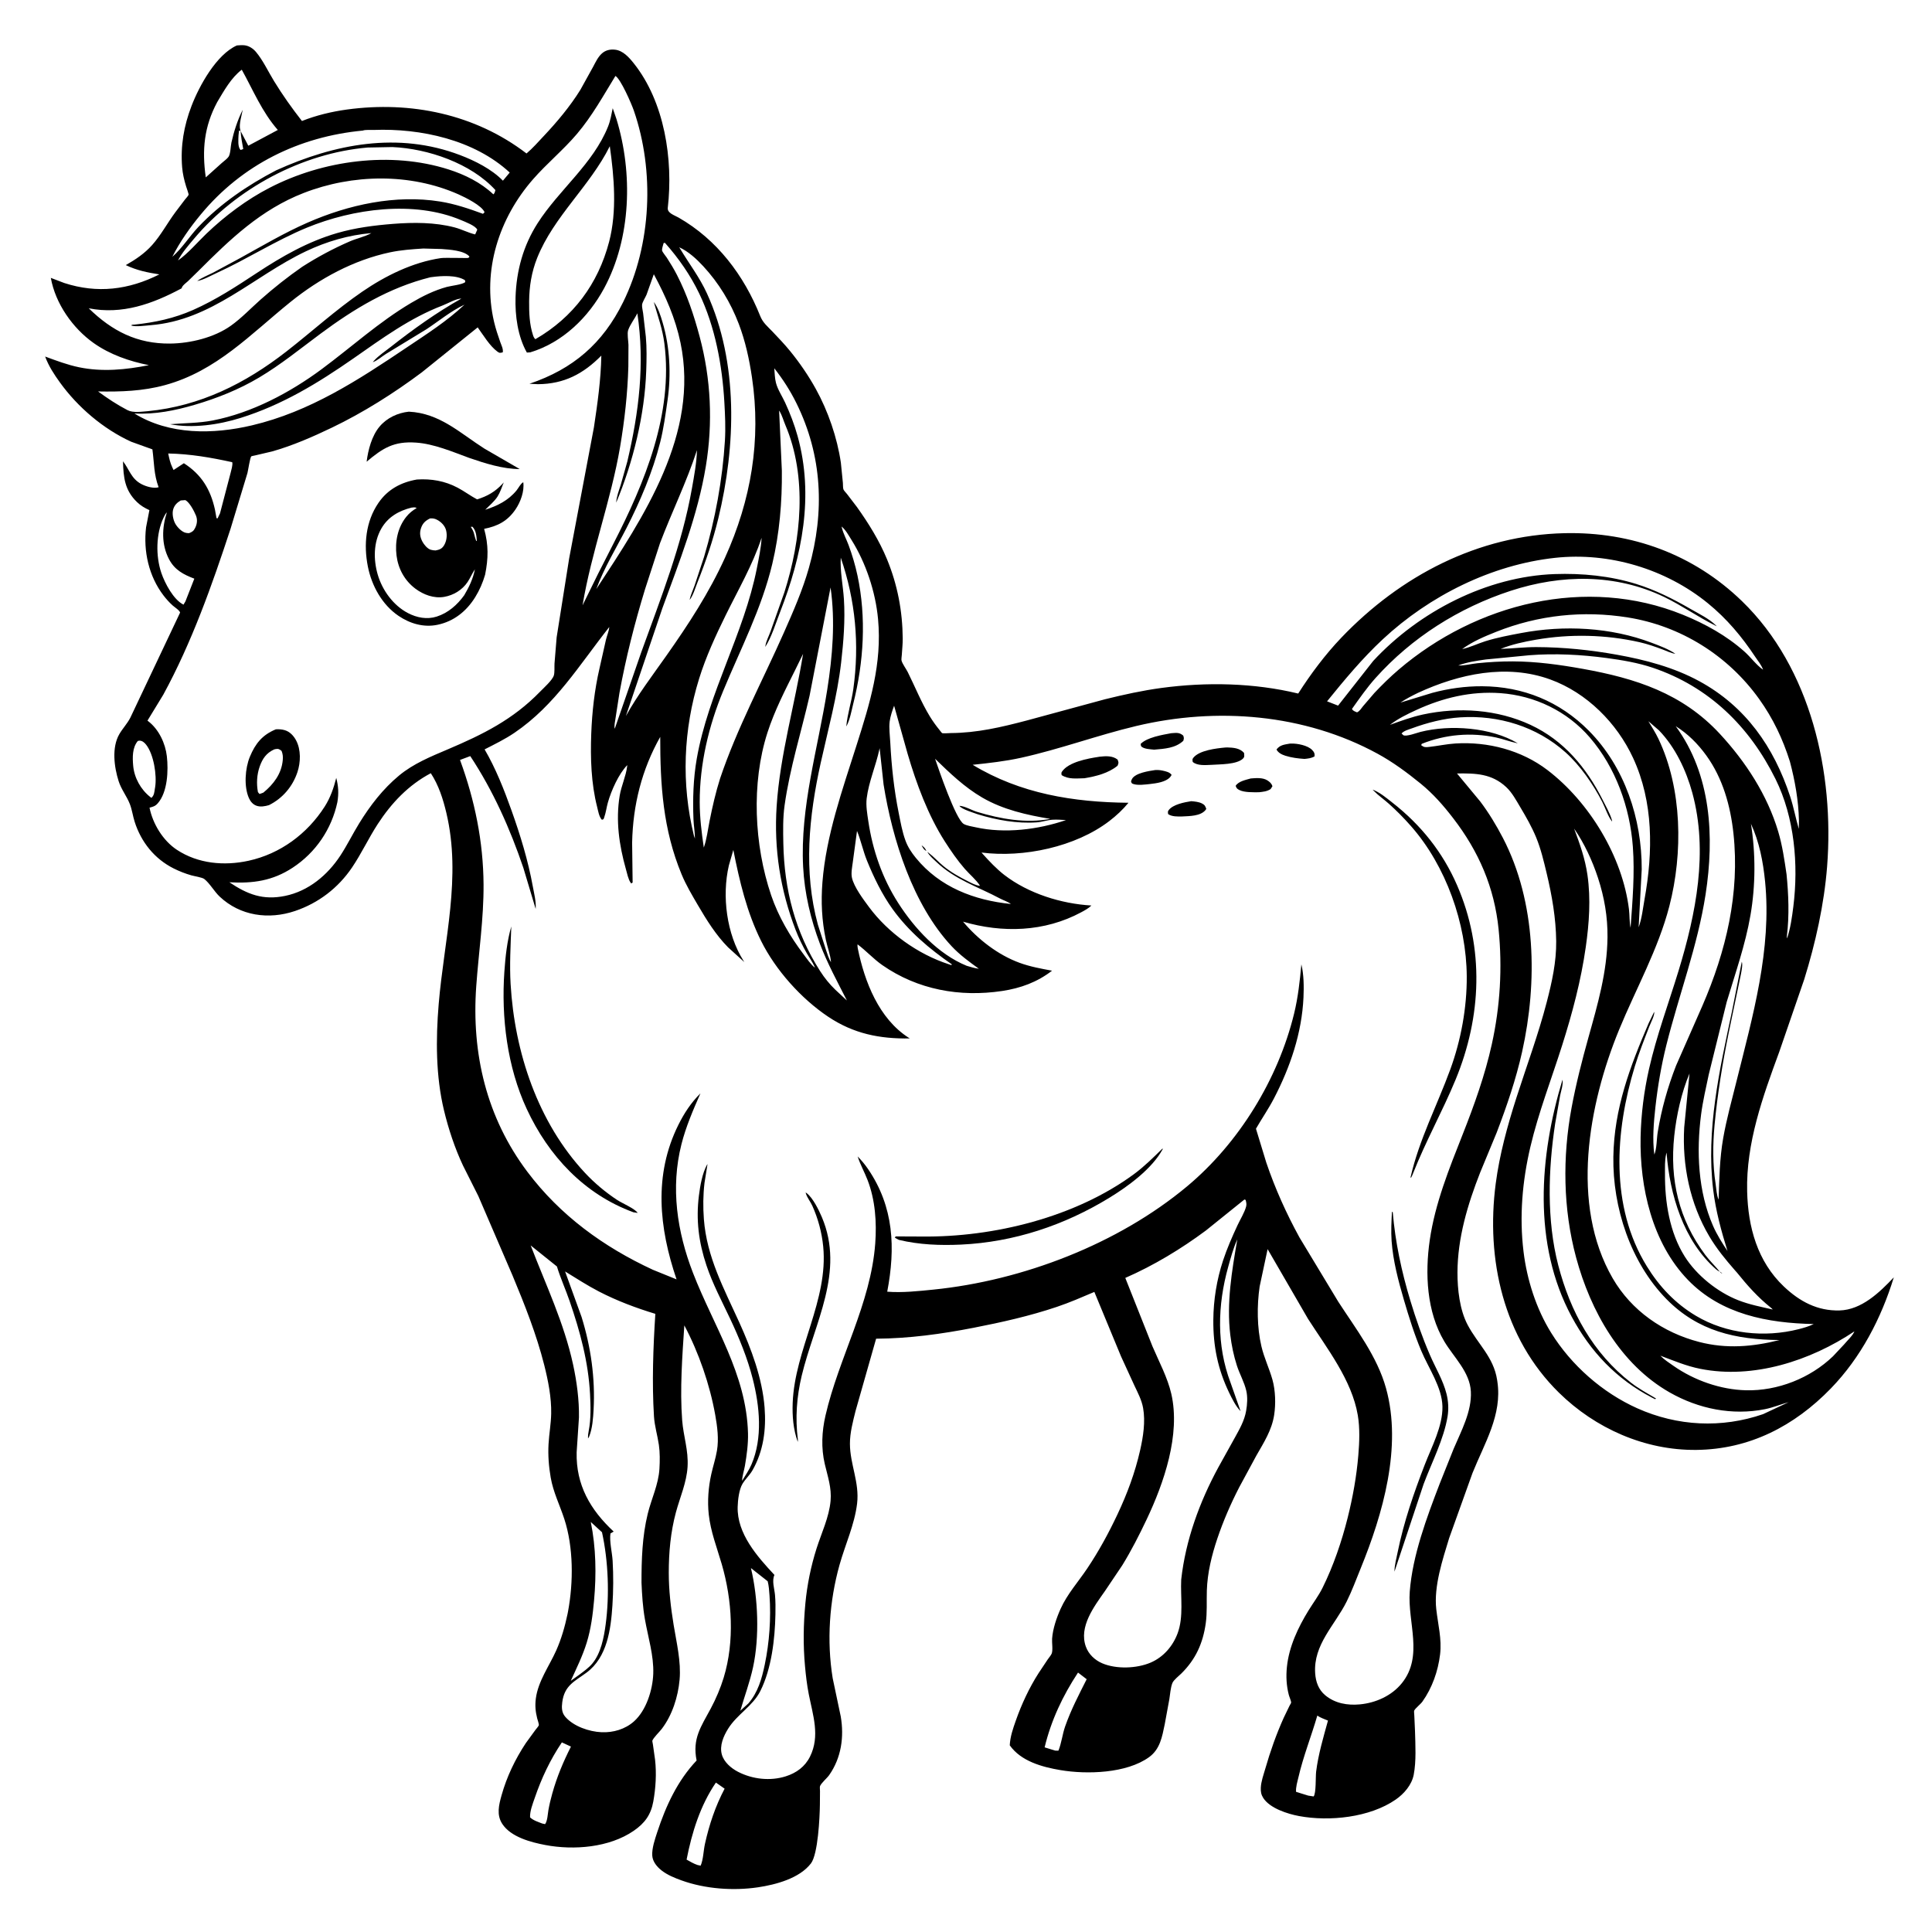 <svg version="1.1" xmlns="http://www.w3.org/2000/svg" style="display: block;" viewBox="0 0 2048 2048" width="1024" height="1024">
<path transform="translate(0,0)" fill="rgb(255,255,255)" d="M 0 0 L 0 2048 L 2048 2048 L 2048 0 L 0 0 z"/>
<path transform="translate(0,0)" fill="rgb(0,0,0)" d="M 1335.27 1363.77 C 1332.31 1384.03 1332.46 1407.24 1337.16 1427.2 C 1340.06 1439.5 1345.46 1450.5 1348.84 1462.5 C 1352.03 1473.84 1352.46 1488.23 1350.67 1499.88 C 1348.18 1516.08 1339.77 1529.03 1331.8 1542.98 L 1313.65 1576.53 C 1304.66 1593.98 1296.7 1612.31 1290.43 1630.92 C 1284.46 1648.67 1279.9 1667.21 1279.3 1686 C 1278.93 1697.53 1279.76 1709.36 1278.14 1720.8 C 1275.15 1741.92 1267.55 1758.84 1252.34 1773.91 C 1249.79 1776.44 1244.15 1780.81 1242.83 1783.99 C 1240.85 1788.78 1240.38 1796.01 1239.56 1801.17 L 1234.65 1827.87 C 1231.9 1841.03 1229.74 1854.17 1218.14 1862.6 C 1194.29 1879.94 1152.09 1881.12 1124.16 1876.4 C 1104.65 1873.11 1082.3 1867 1070.38 1850.1 C 1070.85 1840.81 1073.8 1832.44 1076.87 1823.72 C 1082.89 1806.61 1091.08 1789 1100.88 1773.71 L 1110.59 1759.12 C 1111.79 1757.35 1114.11 1754.71 1114.86 1752.81 C 1116.29 1749.18 1114.97 1741.13 1115.27 1737 C 1116.03 1726.58 1119.98 1714.96 1124.24 1705.5 C 1131.39 1689.62 1142.97 1676.88 1152.55 1662.57 C 1164.72 1644.42 1175.2 1625.17 1184.51 1605.41 C 1194.98 1583.19 1203.13 1561.3 1208.59 1537.29 C 1211.83 1523.03 1214.33 1507.05 1211.73 1492.5 C 1210.2 1483.98 1206.08 1476.32 1202.44 1468.57 L 1188.36 1437.88 L 1160.05 1369.49 C 1146.82 1375.11 1133.84 1380.8 1120.19 1385.38 C 1091.61 1395 1061.79 1401.71 1032.21 1407.47 C 998.001 1414.13 963.604 1418.86 928.714 1419.08 L 906.938 1495.61 C 904.127 1506.92 900.916 1518.78 900.958 1530.5 C 901.036 1552.21 911.24 1571.5 908.553 1593.86 C 905.868 1616.21 895.95 1637.34 889.917 1658.9 C 879.147 1697.39 876.258 1739.37 882.673 1778.92 L 891.223 1819.5 C 894.94 1841.24 891.816 1863.39 878.96 1881.68 C 876.632 1884.99 870.51 1890.1 869.255 1893.38 C 868.873 1894.38 869.24 1897.58 869.234 1898.73 L 869.116 1913.24 C 868.948 1926.42 867.138 1965.56 859.604 1975.34 C 847.398 1991.19 822.431 1997.78 803.641 2000.6 C 777.399 2004.53 747.435 2002.36 722.361 1993.28 C 715.146 1990.67 707.621 1987.63 701.5 1982.91 C 696.559 1979.1 691.815 1973.5 691.417 1967 C 690.94 1959.19 694.303 1949.41 696.749 1942 C 705.935 1914.17 718.13 1887.69 738.432 1866.2 C 733.745 1842.96 743.056 1830.45 753.5 1810.96 C 758.941 1800.8 763.837 1789.27 767.179 1778.25 C 778.829 1739.85 776.182 1696.14 765.065 1658 C 759.967 1640.51 753.271 1623.54 751.3 1605.28 C 749.77 1591.11 750.919 1576.39 754.025 1562.5 C 755.883 1554.19 758.575 1546.15 760.003 1537.72 C 762.102 1525.33 760.384 1512.27 758.198 1500 C 752.467 1467.82 740.772 1433.86 725.41 1404.97 C 723.225 1437.91 720.623 1472.6 723.129 1505.55 C 724.422 1522.54 729.912 1537.26 728.849 1554.88 C 727.84 1571.6 720.813 1587.14 716.5 1603.13 C 710.857 1624.06 708.916 1645.66 708.927 1667.28 C 708.936 1685.89 711.071 1703.96 714.054 1722.31 C 717.125 1741.21 722.114 1761.33 720.397 1780.56 C 718.775 1798.72 712.599 1818.21 701.426 1832.78 C 699.094 1835.82 692.65 1842.03 691.511 1845.22 C 691.369 1845.62 692.033 1848.65 692.105 1849.13 L 694.405 1865.43 C 696.035 1879.96 695.097 1895.34 692.525 1909.68 C 689.987 1923.82 683.393 1932.73 671.753 1940.73 C 645.904 1958.51 608.281 1961.53 578.108 1955.8 C 562.71 1952.88 541.501 1947.35 532.409 1933.36 C 526.175 1923.77 528.819 1913.29 531.697 1903.03 C 537.243 1883.26 546.039 1865 557.317 1847.87 L 567.552 1833.82 C 568.472 1832.56 570.638 1830.24 571.164 1828.9 C 571.544 1827.94 569.779 1822.88 569.422 1821.47 C 567.612 1814.27 567.036 1807.98 567.996 1800.57 C 570.391 1782.07 582.192 1766.19 589.643 1749.5 C 595.065 1737.36 598.852 1724.09 601.57 1711.09 L 602.145 1708.18 C 607.908 1677.23 607.989 1640.13 598.164 1610.08 C 593.321 1595.27 586.454 1581.76 583.765 1566.25 C 581.748 1554.62 580.8 1542.54 581.474 1530.75 C 582.088 1520 584.069 1509.24 584.283 1498.5 C 584.625 1481.43 581.071 1463.51 576.907 1447 C 568.762 1414.7 556.174 1382.93 543.357 1352.2 L 507.098 1267.98 L 490.755 1235.44 C 482.106 1217.01 475.449 1196.92 470.678 1177.15 C 461.896 1140.76 461.919 1101.61 465.019 1064.5 C 470.712 996.337 489.332 929.953 473.155 861.693 C 469.673 846.997 464.998 832.336 456.68 819.636 C 432.972 832.155 414.895 851.268 400.411 873.549 C 390.681 888.515 383.118 904.891 373.121 919.651 C 358.44 941.327 337.569 957.296 312.782 965.679 C 284.904 975.107 254.635 970.995 232.809 950.389 C 227.119 945.016 222.39 936.394 216.551 931.772 C 214.41 930.078 205.842 928.771 202.785 927.888 C 196.267 926.006 190.083 923.602 184.019 920.554 C 163.78 910.379 149.65 892.69 142.77 871.2 C 140.812 865.086 139.98 858.365 137.675 852.414 C 134.416 844 128.587 836.94 125.748 828.032 C 120.991 813.109 118.273 792.392 126.477 778.242 C 130.013 772.144 134.897 767.147 138.157 760.791 L 190.903 649.392 C 190.509 647.07 185.053 643.635 183.084 641.871 C 179.515 638.672 176.273 635.058 173.361 631.256 C 157.717 610.833 151.828 584.258 154.836 559 L 158.368 540.765 C 153.472 538.547 149.174 536.022 145.273 532.272 C 132.162 519.673 130.852 506.044 130.371 488.982 C 137.19 497.726 139.023 507.47 150.023 513.208 C 154.815 515.708 162.802 518.129 168.138 516.5 C 162.98 502.646 163.485 490.627 161.558 476.356 L 139.03 468.238 C 109.516 454.748 82.467 431.697 63.5 405.378 C 57.283 396.751 51.518 387.986 47.861 377.952 C 59.585 382.276 71.516 386.781 83.776 389.312 C 108.495 394.414 133.334 391.967 157.832 387.082 C 137.182 382.987 116.669 375.915 99.365 363.701 C 77.058 347.956 58.686 321.697 53.874 294.567 L 68.12 299.995 C 103.066 311.362 136.418 307.286 168.887 290.875 C 155.969 288.827 145.208 286.671 133.335 281.029 C 143.799 275.073 153.271 268.728 161.346 259.667 C 170.675 249.2 177.605 236.08 186.011 224.812 L 196.075 211.534 C 197.017 210.301 199.388 207.849 199.909 206.529 C 200.203 205.783 197.688 198.91 197.258 197.503 C 195.229 190.873 193.625 184.17 193.068 177.241 C 191.251 154.638 194.904 133.508 202.999 112.375 C 211.267 90.795 229.452 57.767 251.125 48.159 C 253.852 47.992 256.783 47.676 259.5 48.044 C 264.135 48.673 268.372 51.533 271.331 55.038 C 278.708 63.779 284.466 76.148 290.508 85.995 C 299.619 100.841 309.357 114.556 320.072 128.264 C 335.256 122.243 351.653 118.303 367.832 116.096 C 435.188 106.908 503.623 120.902 558.12 162.689 C 564.648 157.184 570.496 150.462 576.358 144.247 C 590.558 129.191 604.337 112.745 615.265 95.132 L 628.787 70.706 C 631.346 65.892 633.891 60.384 638.004 56.694 C 641.989 53.118 646.778 52.101 652.012 52.677 C 660.261 53.585 666.616 60.614 671.564 66.788 C 704.547 107.944 713.744 169.152 707.873 220.338 C 707.232 225.931 714.906 228.117 719.324 230.646 C 760.089 253.991 788.628 291.801 805.86 335 C 808.748 342.24 813.586 345.957 818.834 351.485 C 825.188 358.178 831.669 364.93 837.5 372.079 C 847.687 384.568 856.983 398.152 864.788 412.255 C 877.797 435.761 887.448 463.858 891.349 490.461 L 893.496 511.899 C 893.65 513.609 893.478 517.346 894.105 518.842 C 894.698 520.257 896.847 522.361 897.822 523.619 L 908.402 537.468 C 920.761 554.795 932.149 573.145 940.271 592.862 C 951.375 619.818 956.713 647.808 956.924 676.956 C 956.966 682.722 956.281 688.367 955.968 694.108 C 955.888 695.582 955.322 698.869 955.658 700.194 C 956.555 703.74 960.531 708.995 962.269 712.48 C 970.054 728.095 976.566 744.509 985.674 759.426 C 988.713 764.403 992.066 769.055 995.745 773.577 C 996.22 774.161 998.188 776.856 998.646 777.091 C 999.752 777.66 1006.29 777.084 1007.85 777.076 C 1035.66 776.931 1061.64 770.807 1088.37 763.762 L 1171.37 741.249 C 1190.96 736.387 1211 731.984 1231 729.278 C 1278.82 722.812 1329.18 723.825 1376.16 735.183 C 1389.4 714.419 1404.87 693.751 1421.88 675.952 C 1484.54 610.398 1566.7 567.266 1658.58 565.195 C 1729.58 563.595 1795.25 587.561 1846.5 637.171 C 1919.77 708.094 1944.54 819.605 1936.81 918.541 C 1933.66 958.766 1924.5 999.757 1912.53 1038.25 L 1886.06 1115.08 C 1868.62 1162.42 1850.79 1211.84 1852.05 1263 C 1852.98 1300.75 1862.87 1337.09 1890.93 1363.73 C 1907.61 1379.57 1926.55 1389.78 1950.02 1389.13 C 1973.38 1388.47 1992.47 1369.96 2007.52 1354.05 C 1994.2 1397.45 1972.64 1438.94 1940.8 1471.79 C 1902.12 1511.68 1854.49 1536.38 1798.15 1536.97 C 1743.59 1537.53 1691.14 1514.21 1652.51 1476.26 C 1593.58 1418.38 1575.01 1334.83 1585.53 1254.63 C 1589.57 1223.82 1597.91 1193.48 1607.37 1163.93 C 1618.28 1129.9 1630.64 1096.83 1639.64 1062.16 C 1645.14 1040.95 1649.87 1019.75 1649.63 997.704 C 1649.35 973.336 1645.19 949.485 1639.55 925.83 C 1636.48 912.965 1633.41 899.898 1628.36 887.651 C 1623.81 876.622 1617.78 866.078 1611.68 855.843 C 1607.37 848.612 1602.92 840.226 1596.71 834.419 C 1581.24 819.949 1564.19 819.686 1544.48 819.904 L 1569.11 849.603 C 1578.12 861.539 1586.22 874.911 1593.12 888.194 C 1628.53 956.304 1629.93 1041.15 1613.53 1114.84 C 1607.06 1143.97 1597.2 1172.69 1586.56 1200.55 L 1569.03 1242.93 C 1555.74 1276.79 1545.09 1312.27 1544.98 1348.92 C 1544.93 1366.78 1547.31 1388.39 1555.74 1404.39 C 1566.47 1424.79 1583.2 1438.36 1586.98 1462.6 L 1587.26 1464.5 C 1592.62 1499.77 1573.5 1530.05 1560.89 1561.53 L 1536.15 1630.51 C 1529.2 1653.32 1519.75 1681.62 1522.51 1705.87 C 1524.33 1721.92 1528.51 1737.49 1526.54 1753.79 C 1524.41 1771.45 1518.15 1789.25 1507.81 1803.79 C 1505.81 1806.61 1500.17 1810.84 1499.05 1813.45 C 1498.79 1814.04 1499.2 1817.78 1499.23 1818.62 L 1499.96 1835.01 C 1500.36 1849.67 1501.38 1866.89 1498.59 1881.33 C 1496.5 1892.09 1488.35 1901.49 1479.54 1907.6 C 1451.96 1926.69 1409.15 1931.07 1377.03 1925.09 C 1364.86 1922.82 1346.04 1916.86 1339.07 1905.86 C 1336.86 1902.37 1336.32 1899.21 1336.5 1895.11 C 1336.79 1888.42 1339.4 1881.34 1341.25 1874.93 C 1346.56 1856.46 1352.81 1838.73 1360.67 1821.18 L 1366.98 1808.12 C 1367.19 1807.71 1368.66 1805.29 1368.66 1804.88 C 1368.66 1802.91 1366.72 1798.73 1366.16 1796.54 C 1363.64 1786.73 1363.15 1777.09 1364.18 1767 C 1366.37 1745.61 1375.95 1725.24 1387.09 1707.15 C 1392 1699.18 1397.71 1691.65 1401.89 1683.26 C 1413.35 1660.25 1422.34 1633.87 1428.55 1609 C 1434.03 1587.09 1438 1565.08 1439.88 1542.56 C 1441.04 1528.76 1441.64 1513.83 1439.3 1500.09 C 1432.97 1462.86 1406.62 1429.32 1386.59 1398.1 L 1343.72 1324.14 L 1335.27 1363.77 z M 255 159.01 L 257.848 158 C 256.696 151.599 255.461 145.487 255.067 138.976 L 263.219 154.471 L 294.486 137.766 C 277.734 118.643 268.456 95.784 256.288 73.899 C 245.091 82.291 237.317 96.403 230.253 108.231 C 216.258 134.368 214.024 159.008 218.135 188.028 L 235.142 172.754 C 237.24 170.867 240.65 168.497 242.24 166.229 C 244.42 163.117 244.439 155.033 245.311 151.125 C 247.917 139.431 251.896 127.025 257.311 116.344 C 256.24 122.09 253.197 131.727 254.576 137.3 L 255.067 138.976 L 253.417 138.261 L 252.826 143.5 C 252.677 148.163 251.854 155.615 255 159.01 z M 720.046 262.135 L 720.934 263.644 C 730.509 279.637 741.519 293.806 749.381 311.008 C 782.915 384.373 780.062 472.758 761.446 549.5 C 755.733 573.052 748.125 595.282 739.192 617.787 C 737.007 623.29 734.696 631.426 731.051 635.962 C 731.971 630.846 734.538 625.679 736.258 620.747 L 746.37 590.193 C 758.136 550.668 765.937 508.206 768.442 467.06 C 769.271 453.434 768.622 439.874 767.842 426.265 C 765.616 387.428 758.11 346.27 741.137 311 C 731.711 291.414 719.345 273.746 704.947 257.5 L 703.578 257.5 L 703.166 258.688 C 702.76 260 701.524 264.184 701.808 265.5 C 702.193 267.283 705.719 271.412 706.821 273.109 C 710.7 279.088 714.396 285.171 717.644 291.519 C 728.421 312.589 735.516 333.952 741.622 356.717 C 753.692 401.72 755.8 448.148 748.23 494.176 C 739.639 546.407 720.113 595.426 702.119 644.843 L 663.443 759.024 C 675.997 736.51 691.482 716.227 706.284 695.202 C 729.763 661.853 751.611 628.52 768.497 591.26 C 796.239 530.049 807.019 466.561 797.11 400 C 794.236 380.693 790.096 361.578 783.122 343.303 C 774.475 320.646 761.974 300.056 745.509 282.237 C 738.423 274.568 729.638 266.468 720.046 262.135 L 719.005 261.238 L 720.046 262.135 z M 209.011 297.889 C 214.11 294.209 220.381 291.836 225.991 288.974 L 254.768 273.468 C 278.141 260.558 301.536 246.732 326 236.015 C 369.519 216.948 419.158 206.046 466.545 213.625 C 482.115 216.115 497.238 221.23 512 226.658 L 513.653 225 C 510.97 218.014 493.165 209.206 486 206.028 C 434.764 183.302 373.628 184.4 321.802 204.607 C 276.512 222.266 244.07 253.486 210.445 287.115 L 199.121 298.181 C 197.012 300.075 194.143 302.003 192.886 304.559 L 192.5 305.656 C 161.611 322.209 129.489 333.763 94.073 326.81 C 118.784 350.916 145.359 364.574 180.414 364.196 C 201.806 363.966 227.027 357.843 244.693 345.296 C 255.952 337.299 265.874 326.777 276.208 317.606 C 290.228 305.164 305.053 293.443 320.447 282.75 C 336.592 272.438 353.296 263.461 370.882 255.837 C 377.954 252.771 387.235 250.795 393.68 247.099 C 369.529 249.127 346.089 256.025 324.246 266.409 C 268.429 292.944 224.578 339.532 159.67 344.705 C 154.429 345.122 143.705 346.736 138.991 345 C 139.879 343.957 141.28 344.226 142.625 344.083 C 164.411 341.78 184.462 337.497 204.554 328.63 C 228.666 317.99 250.357 303.757 272.292 289.323 C 299.14 271.656 326.419 256.033 357.5 247.021 C 376.778 241.431 396.824 238.867 416.786 237.307 C 438.256 235.629 460.908 235.56 481.851 241.045 C 489.28 242.99 496.44 246.804 503.713 248.5 L 505.912 243.5 C 504.237 239.342 493.006 235.119 488.786 233.337 C 438.83 212.247 374.025 221.244 325.269 241.355 C 292.331 254.942 261.918 274.656 229.465 289.487 C 223.473 292.225 215.484 296.814 209.011 297.889 z M 653.21 532.786 C 653.465 526.688 656.068 520.023 657.936 514.221 L 664.981 489.243 C 677.316 436.802 683.636 385.76 675.621 332.094 C 672.816 337.879 667.893 344.021 665.898 349.923 C 664.651 353.61 666.051 361.303 666.203 365.479 L 666.072 388.584 C 665.27 417.148 662.1 445.563 657.321 473.727 C 647.712 530.347 626.932 585.048 617.534 641.668 L 634.095 608.006 L 650.213 576.383 C 683.467 511.795 713.777 438.512 704.283 364.172 C 702.304 348.674 697.463 335.715 693.285 320.908 L 693.065 320.108 C 697.668 326.231 700.227 334.503 702.393 341.795 C 710.176 367.987 711.514 397.25 707.628 424.274 C 705.476 439.242 703.51 454.215 699.8 468.909 C 691.917 500.135 678.668 531.334 664.011 559.943 C 653.142 581.16 640.291 602.041 632.097 624.433 C 682.447 547.672 741.471 459.906 721.359 363.32 C 715.931 337.252 705.633 314.036 693.071 290.703 L 685.379 312.326 C 684.197 315.213 680.982 320.11 680.628 322.981 C 680.329 325.398 681.417 329.42 681.733 332.024 L 684.62 356.969 C 685.701 368.778 685.434 381.231 685.025 393.083 C 683.426 439.507 671.169 490.006 653.21 532.786 z M 395.131 383.925 L 396.307 382.55 C 401.096 377.11 408.294 372.395 414.017 367.886 C 437.7 349.23 462.797 331.236 489.105 316.5 C 483.479 316.5 474.743 321.688 469.269 323.783 C 434.348 337.148 405.022 358.798 374.665 379.935 C 336.976 406.177 299.175 429.224 255 443.033 C 231.88 450.26 204.367 454.303 180.232 449.693 C 195.381 448.399 210.489 448.626 225.5 445.719 C 266.763 437.729 307.215 416.331 340.773 391.488 C 372.676 367.87 401.574 341.387 435.933 321.034 C 447.869 313.963 460.27 307.829 473.678 304.14 C 478.172 302.904 490.139 301.744 493.189 299 L 492.916 297.045 C 483.979 291.36 468.097 292.324 457.917 293.703 L 456.109 293.935 C 412.376 304.916 375.517 327.212 339.706 353.796 C 318.229 369.738 297.75 386.466 274.688 400.192 C 253.276 412.935 230.407 422.024 206.547 429.06 C 185.717 435.201 164.308 439.468 142.491 438.325 C 179.581 461.194 225.826 460.605 267.003 450.911 C 328.366 436.466 379.663 402.965 431.228 368.289 C 452.129 354.234 474.039 340.293 492.366 322.961 C 478.015 329.655 465.357 340.229 452.161 348.944 L 409.448 374.985 C 405.008 377.637 399.935 382.389 395.131 383.925 z M 196.544 637.552 L 205.998 613.409 C 194.512 609.056 185.171 604.205 179.172 592.769 C 171.003 577.194 171.618 559.376 176.878 543.106 L 177.747 542.005 L 176.878 543.106 C 175.421 544.562 174.385 546.628 173.5 548.467 C 165.235 565.655 164.927 589.536 171.091 607.5 C 174.802 618.312 183.85 635.635 194.5 640.948 L 196.544 637.552 z M 892.095 558.112 L 892.519 559.835 C 894.096 565.943 897.317 571.873 899.53 577.807 C 903.379 588.124 906.64 599.224 908.947 610 C 918.532 654.77 915.609 701.782 904.497 745.953 C 902.741 752.936 900.947 763.006 897.549 769.261 L 897.101 769.969 C 898.255 756.948 902.695 743.707 904.53 730.57 C 911.178 682.996 906.89 636.61 891.243 591.136 C 890.385 605.356 893.689 620.921 894.594 635.281 C 895.991 657.439 894.173 680.355 891.636 702.375 C 887.503 738.234 877.739 773.621 869.958 808.822 C 857.442 865.444 851.539 923.559 866.988 980.159 L 875.513 1006.79 C 877.059 1011.15 878.349 1016.05 880.899 1019.91 L 881.792 1022 L 880.899 1019.91 C 880.298 1012.19 877.037 1003.86 875.429 996.198 C 871.117 975.652 870.172 956.043 871.818 935.133 C 875.711 885.678 893.024 837.035 907.986 789.964 C 922.168 745.343 935.161 703.658 930.764 656.164 C 928.1 627.395 917.884 596.626 902.511 572.169 C 899.474 567.337 896.532 561.774 892.095 558.112 L 891.252 557.143 L 892.095 558.112 z M 1868.9 709.901 C 1867.42 705.261 1863.39 700.447 1860.67 696.346 C 1846.38 674.776 1830.47 655.821 1810.36 639.434 C 1765.77 603.108 1705.83 585.121 1648.58 591.315 C 1581.08 598.616 1515.34 631.547 1465.9 677.577 C 1444.23 697.755 1425.34 720.471 1406.74 743.435 L 1418.43 747.992 L 1455.65 700.637 C 1504.13 648.357 1576.08 611.082 1647.93 608.544 C 1676.85 607.522 1706.8 610.421 1734.5 619.046 C 1754.89 625.395 1773.74 634.92 1792.16 645.579 C 1800.82 650.586 1811.64 655.763 1818.81 662.818 L 1819.83 663.858 L 1818.09 663.009 C 1799.64 653.871 1782.71 641.752 1764 632.777 C 1712.4 608.027 1655.1 608.725 1601.37 626.288 C 1546.64 644.175 1496.52 675.82 1458.09 718.765 C 1448.92 729.019 1441.1 740.309 1433.14 751.5 C 1434.42 753.818 1436.16 754.047 1438.5 755.119 C 1441.29 753.927 1443.01 750.922 1444.86 748.619 L 1456.94 734.546 C 1465.05 725.955 1473.53 717.628 1482.51 709.949 C 1564.78 639.64 1681.4 610.034 1783.96 651.669 C 1807.51 661.234 1830.08 673.71 1849.15 690.682 C 1855.63 696.451 1861.96 705.112 1868.9 709.901 L 1869.76 710.995 L 1868.9 709.901 z M 811.207 685.755 L 811.421 684.325 C 812.249 679.35 815.071 674.127 816.796 669.371 L 831.47 627.884 C 849.272 571.985 855.999 505.773 832.499 450.512 C 830.574 445.986 829.031 440.368 826.568 436.187 L 825.908 435.307 L 828.796 498.945 C 829.159 531.926 826.298 565.695 818.641 597.808 C 807.383 645.023 785.107 687.73 766.665 732.246 C 751.23 769.502 741.655 809.87 741.72 850.338 C 741.747 866.625 743.692 882.417 746.066 898.476 C 749.201 889.553 750.351 879.429 752.21 870.13 C 755.242 854.964 758.647 839.985 763.325 825.223 C 781.233 771.964 808.318 721.777 831.033 670.427 C 840.949 648.011 850.756 625.669 857.458 602.024 C 874.329 542.504 871.782 483.053 844.156 427.233 C 837.579 413.945 829.926 402.03 820.774 390.399 C 821.194 395.414 821.291 400.94 822.545 405.811 C 824.403 413.024 829.117 419.953 832.242 426.72 C 837.506 438.117 842.148 450.201 845.496 462.312 C 863.071 525.885 850.247 588.953 826.877 648.949 C 822.394 660.457 817.903 675.41 811.207 685.755 z M 1897.35 807.193 C 1889.76 783.164 1879.51 761.589 1864.81 741.036 C 1831.77 694.845 1781.63 663.457 1725.53 654.516 C 1678.06 646.951 1630.65 651.988 1586.04 669.741 C 1573.24 674.836 1561.15 679.931 1549.93 688.047 C 1557.91 686.436 1566.59 682.201 1574.46 679.741 C 1586.82 675.873 1599.75 673.446 1612.48 671.044 C 1658.06 662.441 1707.36 664.857 1750.94 681.407 C 1759.22 684.554 1768.61 687.997 1775.92 692.994 C 1771.93 692.685 1766.61 690.048 1762.81 688.62 C 1754.77 685.601 1746.54 682.697 1738.15 680.795 C 1702.22 672.64 1664.36 671.826 1628.05 678.132 C 1615.46 680.318 1602.64 683.061 1590.76 687.856 C 1603.37 687.488 1615.73 685.917 1628.41 685.948 C 1657.15 686.017 1685.82 688.957 1714.1 694.045 C 1744.12 699.446 1774.42 707.431 1801.35 722.112 C 1850.48 748.887 1880.36 791.798 1897.65 844.332 C 1901.35 855.568 1903.45 867.29 1906.81 878.644 L 1906.95 869.618 C 1906.49 848.533 1902.74 827.515 1897.35 807.193 z M 1708.93 870.929 C 1704.71 865.918 1701.52 856.003 1698.41 849.969 C 1688.8 831.304 1675.12 811.444 1659.41 797.417 C 1628.88 770.138 1588.5 757.815 1547.92 760.418 C 1530.59 761.53 1512.9 766.089 1496.63 772.084 C 1493.05 773.405 1488.21 774.621 1485.7 777.5 L 1487.5 779.268 C 1490.34 781.252 1502.13 776.773 1505.77 775.857 C 1537.23 767.919 1580.56 770.964 1608.88 787.902 L 1608 787.737 C 1600.54 786.264 1593.41 783.355 1585.91 781.764 C 1559.31 776.12 1532.33 778.434 1507.11 788.5 L 1506.5 789.934 C 1509.6 792.33 1511.11 792.19 1515 791.765 C 1524.28 790.75 1533.36 788.716 1542.72 788.129 C 1577.18 785.966 1612.79 795.231 1640.36 816.287 C 1684.81 850.237 1719.91 908.119 1726.76 963.786 C 1727.56 970.342 1727.11 977.02 1728.47 983.492 C 1730.54 955.012 1733.01 926.032 1730.89 897.5 C 1727.8 855.893 1712.69 813.594 1685.27 781.747 C 1661.29 753.892 1626.96 737.357 1590.39 734.755 C 1559.2 732.535 1529.55 739.644 1501.39 752.606 C 1491.49 757.158 1482.05 761.733 1473.38 768.384 C 1484.89 764.224 1496.48 759.975 1508.46 757.393 C 1546.29 749.248 1587.2 752.006 1622.39 768.38 C 1657.63 784.781 1681.62 813.638 1698.85 847.822 C 1702.2 854.473 1706.33 861.622 1708.51 868.723 C 1708.82 869.723 1708.82 870.009 1708.93 870.929 z M 909.006 1001.03 C 908.917 1002.5 908.975 1003.81 909.269 1005.26 C 916.479 1040.72 931.665 1079.8 963.257 1100.07 L 964.41 1100.8 C 932.431 1101.3 904.829 1095.8 877.852 1077.74 C 849.252 1058.6 822.11 1028.23 806.829 997.489 C 791.624 966.899 783.94 934.225 777.363 900.957 L 772.607 917.496 C 765.116 949.892 770.174 990.091 788.133 1018.45 L 789.034 1019.86 L 771.785 1004.21 C 758.795 991.033 748.959 975.163 739.668 959.278 C 733.524 948.774 727.243 938.211 722.568 926.954 C 702.727 879.178 699.84 831.973 699.868 781.131 C 680.265 815.898 670.936 853.408 670.081 893.161 L 670.608 935.5 L 669.173 936.5 L 668.505 935.715 C 665.967 932.092 664.696 925.652 663.485 921.355 C 656.291 895.825 652.55 869.844 656.896 843.438 C 658.605 833.054 663.551 822.719 664.771 812.589 L 664.933 811.058 L 665.746 810.094 L 664.933 811.058 C 655.817 820.33 647.985 838.056 644.4 850.63 C 642.932 855.775 642.319 861.366 640.501 866.371 C 639.795 868.315 640.119 868.535 638 868.977 C 634.946 865.68 634.12 859.769 633.024 855.5 C 626.618 830.536 625.78 803.464 626.741 777.812 C 627.615 754.496 630.232 731.295 635.486 708.55 L 642.292 678.326 C 643.34 673.953 645.486 669.085 645.859 664.664 C 614.231 704.675 588.53 747.498 545.349 776.792 C 535.347 783.577 524.44 788.881 513.703 794.382 C 525.432 814.369 534.411 837.215 542.185 859 C 551.589 885.355 559.801 912.105 564.802 939.677 C 566.151 947.114 568.49 955.942 567.831 963.495 L 554.784 919.975 C 540.743 878.545 522.665 838.041 498.507 801.494 L 487.642 805.576 C 503.312 848.326 512.297 892.019 512.588 937.635 C 512.818 973.647 507.392 1009.66 504.829 1045.53 C 499.734 1116.84 515.668 1184.56 559.093 1242.22 C 593.905 1288.44 639.726 1321.77 692 1345.98 L 717.178 1356.19 C 698.618 1301.62 692.684 1245.57 719.11 1192.38 C 725.278 1179.97 732.626 1168.78 742.5 1159.01 C 734.735 1176.64 727.062 1194.35 722.33 1213.09 C 710.721 1259.06 717.711 1305.73 734.611 1349.36 C 756.531 1405.95 791.227 1456.24 792.916 1519.25 C 793.22 1530.56 791.539 1542.83 789.609 1553.97 C 788.751 1558.91 786.715 1564.82 786.685 1569.7 C 790.031 1564.11 794.019 1558.42 796.58 1552.45 C 808.685 1524.19 805.296 1490.58 797.913 1461.56 C 792.325 1439.59 783.514 1418.14 773.863 1397.67 C 765.132 1379.14 755.445 1361 748.92 1341.53 C 740.622 1316.77 737.642 1293.09 740.895 1267.24 C 742.185 1256.98 744.469 1243.64 749.544 1234.53 L 749.976 1234.06 L 746.785 1254.05 C 745.3 1266.64 745.19 1279.64 746.133 1292.27 C 749.14 1332.51 767.415 1365.91 783.688 1401.82 C 796.469 1430.02 808.034 1460.89 810.49 1491.98 C 812.318 1515.1 809.312 1538.25 797.67 1558.56 C 794.713 1563.71 790.222 1567.76 787.15 1572.78 C 783.426 1578.87 782.156 1590.12 781.954 1597.28 C 781.15 1625.7 802.73 1650 820.941 1669.5 C 818.03 1675.69 820.924 1684.01 821.533 1690.74 C 822.151 1697.57 822.124 1704.52 821.981 1711.37 C 821.434 1737.61 817.888 1768.78 806.011 1792.51 C 797.957 1808.6 781.409 1817.16 771.84 1832.5 C 766.957 1840.33 762.575 1850.39 765.154 1859.76 C 767.399 1867.91 774.996 1874.37 782.236 1878.13 C 797.561 1886.09 816.446 1888.23 833 1882.96 C 844.232 1879.38 853.318 1872.78 858.637 1862.09 C 869.514 1840.24 861.693 1818.17 857.312 1795.83 C 855.391 1786.04 854.268 1776.26 853.351 1766.33 C 851.276 1743.88 851.628 1722.14 853.728 1699.7 C 855.569 1680.03 859.635 1660.1 865.642 1641.27 C 870.921 1624.73 878.846 1608.42 880.453 1590.94 C 881.707 1577.29 877.395 1565.1 874.323 1552 C 870.304 1534.86 871.135 1517.53 875.064 1500.46 C 889.209 1438.98 923.035 1382.09 927.778 1318.22 C 929.444 1295.79 927.832 1272.09 919.664 1250.92 C 916.378 1242.4 911.973 1234.63 909.122 1225.9 C 913.142 1229.88 916.928 1234.47 920.116 1239.14 C 947.614 1279.45 949.343 1322.78 940.499 1369.24 C 956.377 1370.51 973.571 1368.64 989.406 1367.04 C 1083.98 1357.5 1185.18 1318.72 1258.47 1257.49 C 1313.44 1211.56 1354.84 1143.95 1371.79 1074.5 C 1375.97 1057.4 1377.92 1039.74 1379.5 1022.23 C 1382.17 1033.18 1382.25 1046.1 1381.74 1057.32 C 1380.03 1095.07 1367.68 1131.26 1350.34 1164.57 C 1344.62 1175.54 1337.54 1185.76 1331.37 1196.48 L 1342.31 1232.34 C 1351.62 1259.85 1363.53 1286.25 1377.48 1311.72 L 1418.62 1379.87 C 1437.45 1408.96 1459.87 1437.76 1469.26 1471.65 C 1486.47 1533.76 1465.87 1604.95 1442.33 1662.66 C 1437.55 1674.38 1433.12 1686.47 1427.47 1697.79 C 1414.97 1722.85 1392.09 1743.29 1394.13 1773.73 C 1394.74 1782.75 1397.64 1791.07 1404.76 1797.01 C 1415.15 1805.69 1428.4 1807.94 1441.51 1806.71 C 1458.4 1805.13 1475.34 1797.56 1486.09 1784.15 C 1509.18 1755.34 1491.94 1719.97 1494.4 1687.19 C 1497.28 1648.99 1512.42 1608.53 1526.13 1572.81 L 1540.88 1535.89 C 1548.94 1516.9 1560.26 1496.19 1559.17 1475.06 C 1558.11 1454.32 1541.14 1438.88 1531.07 1422.04 C 1512.24 1390.55 1510.47 1349.94 1515.6 1314.53 C 1521.26 1275.56 1536.14 1238.86 1550.5 1202.49 C 1562.79 1171.35 1574.19 1139.61 1581.4 1106.87 C 1590.25 1066.76 1592.67 1025.96 1588.58 985.105 C 1584.13 940.76 1567.55 902.546 1540.43 867.336 C 1529.98 853.763 1519.25 841.493 1505.92 830.632 C 1491.62 818.989 1476.52 807.824 1460.32 798.988 C 1382.64 756.62 1289.79 749.268 1204.39 769.611 C 1163.33 779.391 1123.57 794.176 1082.4 803.266 C 1065.38 807.021 1048.35 808.902 1031.06 810.714 C 1081.67 841.387 1137.87 850.393 1196.21 850.971 C 1190.27 858.265 1183.34 864.679 1175.88 870.39 C 1139.97 897.849 1084.83 909.419 1040.45 903.721 L 1041.73 905.204 C 1048.51 912.771 1056.56 921.278 1064.61 927.472 C 1090.22 947.199 1124.98 958.027 1156.94 959.88 C 1154.01 962.812 1149.79 965.078 1146.14 967.043 C 1107.18 988.011 1062.63 989.234 1020.87 977.004 C 1036.52 995.646 1057.81 1012.22 1080.8 1020.63 C 1091.96 1024.71 1103.57 1026.82 1115.21 1028.97 C 1099.56 1041.12 1081.85 1047.55 1062.3 1050.49 C 1017.56 1057.22 972.779 1049.19 935.281 1023.06 C 925.829 1016.47 918.183 1007.87 909.006 1001.03 L 908.253 1000.1 L 909.006 1001.03 z M 1038.9 938.986 C 1034.68 932.46 1027.89 926.957 1022.75 921.061 C 1015 912.177 1008.01 902.035 1001.64 892.106 C 983.807 864.29 971.396 830.755 962.141 799.147 L 947.791 748.093 C 945.864 753.309 943.77 759.38 943.074 764.883 C 942.216 771.676 943.367 780.038 943.726 786.948 C 945.035 812.157 947.648 836.814 952.628 861.584 C 954.607 871.425 956.398 881.748 959.885 891.188 C 962.391 897.975 966.252 903.772 970.795 909.348 C 996.237 940.57 1032.81 954.289 1071.57 958.281 C 1068.4 955.767 1063.89 954.501 1060.25 952.56 C 1036.63 939.951 1012.22 932.499 992.386 913.494 C 989.059 910.306 985.21 907.142 983.025 903.039 L 984.356 904.026 C 989.967 908.251 994.734 913.72 1000.19 918.183 C 1007.99 924.563 1017.1 929.722 1026.1 934.197 C 1030.06 936.166 1034.45 938.71 1038.9 938.986 L 1039.84 939.763 L 1038.9 938.986 z M 1736.26 983.995 L 1737.03 982.963 C 1740.49 973.556 1741.56 962.78 1743.33 952.906 C 1752.32 902.944 1752.83 850.311 1731.14 803.449 C 1714 766.432 1682.08 734.351 1643.44 720.297 C 1596.96 703.393 1546.73 714.344 1503.25 734.4 C 1496.74 737.565 1490.52 740.744 1484.51 744.783 L 1518.36 734.44 C 1535.46 729.858 1553.29 727.364 1571.01 727.45 C 1614.57 727.66 1653.44 743.55 1684.17 774.53 C 1722.28 812.952 1740.52 868.155 1740.29 921.583 L 1737.03 982.963 L 1736.26 983.995 z M 863.913 1025.82 L 864.831 1026.95 L 863.913 1025.82 L 863.193 1024.17 C 861.09 1019.48 857.91 1015.17 855.344 1010.71 C 850.769 1002.76 846.715 994.393 843.421 985.834 C 827.085 943.391 820.305 899.927 823.28 854.522 C 826.835 800.284 842.596 746.767 851.299 693.117 L 843.1 709.861 C 832.259 731.601 821.007 753.386 813.538 776.572 C 796.257 830.218 799.451 895.82 817.424 948.934 C 825.055 971.485 837.618 992.911 851.976 1011.81 C 855.32 1016.21 859.473 1022.51 863.913 1025.82 z M 1841.28 1349.02 L 1839.07 1346.53 C 1829.06 1335.1 1819.77 1323.77 1811.98 1310.65 C 1791.38 1275.93 1783.08 1235.19 1785.32 1195.12 L 1790.96 1137.96 C 1782.44 1157.97 1777.05 1182.47 1774.77 1204.12 C 1769.88 1250.51 1779.49 1292.42 1807.6 1330.17 C 1812.29 1336.47 1818.03 1341.87 1822.96 1347.98 C 1821.51 1347.44 1820.44 1346.69 1819.27 1345.68 C 1784.36 1315.16 1770.01 1266.31 1766.62 1221.8 L 1766.17 1223.55 C 1764.63 1230.05 1764.99 1237.7 1764.95 1244.4 C 1764.76 1274.18 1769.78 1306.37 1785.89 1331.95 C 1798.47 1351.92 1820.67 1369.7 1842.59 1378.29 C 1854.52 1382.97 1866.75 1385.28 1879.17 1388.15 C 1877.92 1386.78 1878.39 1387.17 1877.19 1386.21 C 1863.24 1375.03 1852.43 1362.85 1841.28 1349.02 z M 1758.08 1435.93 L 1760.06 1437.1 C 1764.1 1441.29 1769.24 1444.57 1774 1447.9 C 1796.01 1463.29 1823.87 1473.07 1850.74 1473.75 C 1884.35 1474.59 1918.82 1460.98 1943 1437.75 L 1954.61 1425.38 C 1957.64 1421.69 1964.2 1415.54 1965.75 1411.31 C 1919.06 1442.54 1858.47 1462.22 1802.3 1451 C 1787.23 1447.99 1774.32 1442.38 1760.06 1437.1 L 1758.08 1435.93 L 1757.01 1435.14 L 1758.08 1435.93 z M 652.388 80.5 C 639.363 101.701 627.763 122.903 611.546 142.008 C 597.158 158.96 579.76 173.224 565.12 189.943 C 528.997 231.196 510.928 286.763 523.731 341.184 C 525.452 348.498 527.82 355.56 530.31 362.642 C 531.479 365.969 533.647 369.976 532.958 373.5 C 530.241 374.104 529.66 374.502 527.25 372.719 C 519.059 366.661 512.337 355.263 506.368 347.033 L 447.171 394.686 C 417.625 416.782 385.034 437.391 351.75 453.351 C 331.459 463.081 310.282 472.36 288.618 478.5 L 270.663 482.704 C 270.314 482.788 266.588 483.521 266.362 483.753 C 265.023 485.123 263.031 498.583 262.319 501.391 L 244.436 560.378 C 224.919 619.994 203.185 681.234 173.098 736.391 L 156.325 763.904 L 157.572 764.874 C 168.42 773.388 175.333 788.018 176.877 801.722 C 178.557 816.637 177.764 839.718 167.118 851.698 C 165.108 853.96 163.353 854.813 160.5 855.607 L 159.271 855.958 L 158.5 856.143 C 161.955 873.321 172.763 891.111 187.5 900.827 C 209.927 915.613 237.617 918.072 263.431 912.446 C 297.092 905.11 325.724 883.896 344.193 855 C 350.198 845.605 353.724 835.336 356.446 824.592 C 358.77 833.665 359.169 840.976 357.638 850.304 C 351.536 878.904 334.719 903.702 310.235 919.792 C 289.034 933.724 268.162 936.643 243.162 935.254 C 262.375 948.123 278.763 954.488 302.143 949.707 C 326.973 944.628 347.188 927.712 360.816 906.936 C 368.015 895.961 373.825 884.009 380.722 872.822 C 392.421 853.845 405.801 836.396 423.038 822.094 C 438.193 809.521 456.498 802.056 474.457 794.428 C 511.854 778.543 543.745 762.817 572.433 733.27 C 576.45 729.133 585.475 721.131 587.083 716.035 C 588.084 712.862 587.598 706.777 587.8 703.305 L 590.068 675.592 L 603.329 591.948 L 629.574 453.043 C 633.375 427.798 636.962 402.525 637.432 376.967 C 618.327 396.306 598.095 407.006 570.296 407.26 L 561.213 406.814 C 607.527 391.17 639.008 364.044 660.579 320.219 C 690.601 259.221 694.045 181.242 671.872 117.167 C 669.376 109.956 658.015 83.764 652.388 80.5 z M 384.655 138.405 C 316.933 144.827 256.689 174.484 212.94 227.225 C 201.483 241.038 190.778 256.171 182.677 272.197 C 193.06 263.225 200.861 250.51 210.379 240.462 C 233.751 215.787 262.657 196.228 292.659 180.593 C 354.784 152.481 422.013 139.422 487.668 164.393 C 503.475 170.405 521.187 179.279 533.115 191.529 L 540.319 182.904 C 502.914 148.246 445.909 135.824 396.159 137.751 C 393.139 137.868 387.191 137.358 384.655 138.405 z M 389.596 156.394 C 320.177 162.385 250.601 199.705 205.818 252.9 C 199.743 260.117 193.039 267.72 188.701 276.094 C 199.508 268.508 209.186 256.916 218.782 247.718 C 238.354 228.956 261.662 211.458 285.769 199.07 C 342.323 169.813 414.056 160.101 475.37 179.571 C 492.656 185.059 509.767 193.477 523 206.027 C 524.573 204.56 524.541 203.519 525.141 201.5 C 499.324 173.132 453.681 157.542 416 155.888 L 389.596 156.394 z M 448.72 263.438 C 436.949 264.203 425.067 265.014 413.5 267.467 C 374.788 275.677 338.61 295.325 307.965 320.063 C 265.439 354.394 229.442 393.37 174.828 408.245 C 151.314 414.65 128.101 415.388 103.936 414.95 C 114.02 422.294 124.023 428.993 135.098 434.737 C 141.166 437.883 150.047 436.358 156.719 435.859 C 212.221 430.476 260.042 406.49 303.583 372.603 C 330.495 351.657 355.79 328.529 383.952 309.213 C 408.561 292.334 437.595 277.965 467.391 273.597 C 471.715 272.962 495.804 273.792 496.5 273.376 C 497.02 273.066 497.289 272.459 497.683 272 C 492.048 265.405 476.372 264.609 468.028 263.959 L 448.72 263.438 z M 738.809 477.189 C 727.888 510.887 712.148 542.744 699.605 575.864 L 683.818 624.459 C 672.695 660.815 663.462 697.193 656.634 734.599 L 652.451 761.539 C 652.015 764.91 650.844 769.248 651.66 772.5 L 679.761 691.417 C 700.336 634.426 722.947 577.565 733.492 517.62 C 735.825 504.356 738.461 490.668 738.809 477.189 z M 178.305 480.721 C 179.388 485.865 180.336 490.58 182.619 495.357 L 183.435 497.111 L 183.987 498.236 L 194.916 491.045 C 213.561 503.031 223.111 518.638 227.87 540.214 L 229.5 549.272 L 230.637 549.5 L 233.223 544.153 L 244.443 501.341 C 245.099 498.299 246.968 492.895 246.173 489.939 C 223.444 484.978 201.691 481.177 178.305 480.721 z M 191.579 530.5 C 187.771 532.739 184.989 535.39 183.646 539.74 C 182.201 544.423 183.513 551.077 185.902 555.278 C 187.965 558.904 192.703 563.925 197 564.827 C 198.607 565.164 198.986 565.113 200.5 565.147 C 203.869 563.793 205.263 562.88 206.925 559.5 C 208.993 555.297 209.485 550.787 207.707 546.446 C 205.754 541.68 200.877 532.418 196.5 530.141 L 191.579 530.5 z M 807.175 570.5 C 797.949 598.648 782.213 625.796 769.157 652.38 C 758.536 674.005 748.285 696.285 741.12 719.314 C 724.309 773.344 722.031 830.778 735.58 885.768 L 736.665 888.941 C 736.637 882.018 735.383 875.26 735.107 868.357 C 734.26 847.141 734.915 825.292 738.575 804.36 C 750.827 734.281 788.57 672.056 802.303 602.358 C 804.392 591.753 806.618 581.359 807.317 570.549 L 807.175 570.5 z M 631.573 623.5 L 633.151 623.5 L 631.573 623.5 z M 630.532 625.5 L 632.108 625.5 L 630.532 625.5 z M 880.426 622.722 L 858.166 737.581 C 849.301 776.25 837.191 814.423 831.687 853.786 C 829.824 867.108 830.094 880.712 830.365 894.128 C 831.351 942.865 842.774 987.801 869.281 1029.25 C 874.061 1036.73 879.257 1043.17 885.644 1049.32 L 897.752 1060.56 C 887.823 1041.02 876.973 1021.12 869.21 1000.6 C 859.316 974.449 852.828 946.956 851.357 918.982 C 848.032 855.766 867.024 793.415 876.842 731.495 C 882.497 695.833 885.599 658.665 880.426 622.722 z M 617.503 641.969 L 617.808 642.25 L 617.503 641.969 z M 1588.51 688.5 L 1590.49 688.5 L 1588.51 688.5 z M 1621.26 694.574 L 1575 699.07 C 1565.31 700.458 1554.92 701.902 1545.74 705.451 C 1552.48 705.721 1559.28 703.763 1566 703.065 C 1578.43 701.773 1591.03 701.063 1603.53 701.095 C 1628.44 701.159 1653.35 704.604 1677.82 709.002 C 1733.84 719.069 1783.23 734.874 1823.05 777.846 C 1850.42 807.394 1873.43 842.644 1884.98 881.5 C 1889.4 896.339 1891.56 911.499 1893.81 926.766 C 1895.93 948.021 1896.81 970.374 1894.24 991.608 C 1894.04 993.23 1894.12 992.671 1894.37 994.752 C 1897.97 984.037 1899.61 972.191 1901.01 961 C 1906.59 916.541 1902.28 866.561 1882.19 825.934 C 1854.6 770.145 1811.56 727.946 1752.02 707.84 C 1736.3 702.532 1719.2 699.669 1702.78 697.481 C 1676.05 693.918 1648.19 692.445 1621.26 694.574 z M 1747.34 764.529 C 1750.97 770.599 1754.93 776.721 1757.97 783.096 C 1783.31 836.082 1784.07 904.433 1769.6 960.5 C 1757.79 1006.22 1734.09 1048.23 1716.22 1091.75 C 1683.83 1170.66 1664.26 1276.84 1709.51 1355.02 C 1729.42 1389.42 1763.04 1412.66 1801.19 1422.53 C 1830.1 1430.02 1857.73 1427.7 1886.3 1420.52 C 1839.91 1420.09 1799.96 1411.2 1766.43 1377.01 C 1728.53 1338.35 1709.38 1279.96 1710.22 1226.28 C 1711.03 1175.17 1727.77 1130.9 1747.6 1084.75 L 1753.5 1072.57 C 1754.31 1075.78 1749.75 1084.46 1748.31 1088.15 C 1742.91 1102.06 1737.34 1116.11 1732.98 1130.39 C 1711.96 1199.28 1706.47 1278.54 1745.68 1342.27 C 1759.03 1363.97 1775.83 1381.73 1797.74 1394.8 C 1830.01 1414.06 1870.42 1418.15 1906.57 1409 C 1912.06 1407.61 1917.51 1406.05 1922.6 1403.54 C 1873.86 1402.53 1824.73 1393.39 1789.33 1356.81 C 1751.38 1317.59 1738.04 1258.53 1739.1 1205.39 C 1739.59 1181.18 1742.7 1156.74 1748.04 1133.13 C 1756.02 1097.84 1768.77 1063.65 1779.33 1029.09 C 1797.83 968.527 1810.98 902.799 1793.9 840.315 C 1787.42 816.599 1775.84 792.027 1758.57 774.204 L 1747.34 764.529 z M 1776.3 769.763 C 1814.09 821.188 1817.4 887.104 1807.99 948.125 C 1799.6 1002.52 1779.7 1054.8 1766.37 1108.03 C 1761.04 1129.35 1757.24 1151.66 1754.81 1173.5 C 1753.01 1189.76 1751.48 1207.66 1753.67 1223.89 C 1756.31 1217.66 1756.08 1206.98 1757.27 1200 C 1761.24 1175.69 1767.76 1152.54 1776.69 1129.6 L 1804.55 1066.29 C 1829.76 1008.17 1844.39 947.001 1837.52 883.412 C 1834.35 854.117 1826.19 824.954 1808.76 800.851 C 1799.79 788.452 1789.27 777.906 1776.3 769.763 z M 146.044 785.5 C 140.184 792.586 140.405 802.784 141.16 811.5 C 142.283 824.469 149.154 836.934 159.376 844.926 L 160.5 845.777 C 163.519 843.011 163.547 839.877 164.179 836 L 164.451 834.397 C 166.452 821.821 162.952 799.59 154.896 789.409 C 153.207 787.274 150.96 785.205 148.077 785.132 C 147.268 785.111 146.78 785.295 146.044 785.5 z M 932.441 793.054 L 932.164 794.394 C 928.489 811.618 920.881 828.789 918.726 846.247 C 917.771 853.979 919.296 862.701 920.43 870.365 C 924.992 901.19 935.259 930.898 952.151 957.232 C 969.445 984.191 994.477 1011.4 1024.64 1023.76 C 1028.96 1025.05 1033.13 1026.38 1037.62 1026.91 C 1027.41 1019.55 1017.29 1012.17 1008.67 1002.93 C 967.734 959.032 946.02 890.197 936.643 831.689 L 932.441 793.054 z M 991.22 804.343 C 995.001 815.338 1012.97 868.345 1021.59 873.438 C 1024.71 875.286 1030.62 876.145 1034.25 876.957 C 1065.05 883.836 1100.43 879.452 1130.02 869.317 C 1125.25 869.055 1120.26 868.625 1115.5 868.953 C 1109.99 869.332 1104.62 871.336 1098.9 871.741 C 1078.24 873.201 1056.53 869.328 1036.81 863.296 C 1032.85 861.817 1019.01 857.781 1017.02 854.202 C 1022.8 854.494 1029.99 858.871 1035.75 860.614 C 1060.45 868.088 1087.67 873.035 1113.31 868.047 C 1088.43 863.93 1063.25 858.284 1041.23 845.458 C 1022.37 834.471 1006.77 819.438 991.22 804.343 z M 1856.06 873.242 C 1861.14 904.659 1861 938.722 1855.58 970.081 C 1850.09 1001.86 1839.53 1031.48 1830.34 1062.25 L 1811.3 1139.25 C 1808.38 1153.25 1805.08 1167.2 1803.23 1181.4 C 1798.14 1220.49 1799.92 1262.97 1815.91 1299.5 C 1820.05 1308.96 1825.53 1317.53 1831.21 1326.12 C 1824.61 1304.98 1818.75 1283.45 1816.07 1261.41 C 1808.32 1197.75 1822.78 1134.24 1835.92 1072.33 L 1846.37 1019.5 C 1847.54 1022.45 1846.12 1028.85 1845.56 1032.13 L 1832.48 1094.83 C 1825.96 1126.85 1820.56 1159.77 1817.52 1192.33 C 1815.59 1212.99 1815.45 1234.48 1818.62 1255 C 1819.44 1260.31 1819.62 1266.79 1821.79 1271.71 C 1822.52 1250.03 1822.86 1228.05 1826.63 1206.63 C 1830.19 1186.33 1835.72 1166.44 1840.69 1146.46 C 1857.97 1077.05 1878.26 1006.59 1871.06 934.383 C 1868.98 913.561 1864.94 892.315 1856.06 873.242 z M 1668.61 878.338 C 1674.7 894.511 1680.32 910.388 1682.78 927.603 C 1686.39 952.886 1684.58 978.697 1680.99 1003.86 C 1675.92 1039.51 1666.77 1073.91 1655.9 1108.2 C 1644.63 1143.77 1630.85 1179.31 1622.29 1215.62 C 1613.69 1252.15 1610.47 1289.5 1615.01 1326.81 C 1618.64 1356.58 1628.4 1387.26 1644.28 1412.82 C 1665.66 1447.25 1698.63 1476.31 1735.66 1492.88 C 1778.19 1511.9 1824.95 1514.21 1868.93 1499.06 L 1896.04 1486.37 C 1887.63 1488.65 1879.57 1492.06 1871 1493.78 C 1836.27 1500.73 1800.52 1493.47 1769.93 1476.04 C 1717.67 1446.27 1686.01 1389.66 1670.73 1332.98 C 1656.84 1281.44 1656.22 1226.57 1665.94 1174.22 C 1670.55 1149.36 1676.93 1124.42 1683.72 1100.07 C 1693.56 1064.83 1703.64 1030.41 1704.02 993.499 C 1704.24 971.765 1700.66 951.103 1693.9 930.496 C 1687.95 912.368 1679.49 894.054 1668.61 878.338 z M 908.47 880.828 L 903.999 913.932 C 903.357 919 901.968 925.498 903.103 930.5 C 905.329 940.314 915.072 953.261 921.127 961.441 C 941.416 988.85 972.949 1011.48 1005.5 1022.06 L 1008.5 1023.07 L 1008.96 1022.24 C 985.254 1005.86 963.211 987.306 946.243 963.768 C 935.069 948.268 926.17 929.93 919.009 912.255 C 914.847 901.981 912.604 890.951 908.47 880.828 z M 736.51 890.5 L 737.995 890.5 L 736.51 890.5 z M 1009.51 1023.5 L 1011.49 1023.5 L 1009.51 1023.5 z M 1319.16 1271.5 L 1278.36 1304.35 C 1251.98 1323.96 1222.99 1341.48 1192.86 1354.65 L 1221.67 1427.2 C 1228.63 1443.48 1237.69 1460.32 1241.64 1477.57 C 1251.54 1520.81 1233.86 1571.95 1215.45 1610.77 C 1207.64 1627.23 1199.24 1643.7 1189.69 1659.23 L 1171.29 1686.59 C 1159.8 1702.98 1143.43 1724.35 1151.05 1745.5 C 1153.97 1753.62 1160.64 1759.87 1168.52 1763.21 C 1183.3 1769.5 1204.96 1768.77 1219.77 1762.4 C 1233.23 1756.62 1243.23 1745.05 1248.31 1731.42 C 1254.92 1713.66 1251.22 1693.02 1252.13 1674.41 C 1256.77 1632.67 1271.55 1592.15 1291.58 1555.3 L 1308.97 1524 C 1314.05 1514.77 1319.15 1506.02 1320.96 1495.5 C 1322.15 1488.62 1322.68 1481.01 1321.09 1474.16 C 1318.98 1465.08 1314.01 1456.45 1311.13 1447.51 C 1307.76 1437.03 1305.5 1426.13 1304.17 1415.21 C 1300.01 1381.12 1305.84 1347.32 1311.6 1313.8 C 1307.37 1323.1 1304.65 1333.18 1301.92 1343 C 1290.64 1383.51 1289.41 1425.91 1304.42 1465.65 L 1315.06 1495.89 C 1310.03 1490.82 1306.04 1482.73 1302.94 1476.31 C 1290.91 1451.41 1285.96 1426.87 1286.17 1399.23 C 1286.33 1377.9 1289.8 1356.53 1296.46 1336.26 C 1300.71 1323.37 1306.1 1311.1 1311.82 1298.81 C 1314.64 1292.74 1319.33 1285.21 1320.98 1278.84 C 1321.6 1276.4 1321.04 1274.38 1320.45 1272.01 L 1319.16 1271.5 z M 562.547 1320.21 C 578.729 1362.32 597.863 1402.08 607.513 1446.56 C 611.408 1464.52 614.024 1484.1 613.721 1502.54 L 611.275 1539.45 C 610.467 1574.16 625.765 1600.47 650.527 1623.53 L 647.108 1625.5 C 645.872 1633.98 648.901 1645.72 649.409 1654.48 C 650.316 1670.16 650.213 1686.11 649.192 1701.78 C 647.534 1727.23 643.67 1756.87 621.696 1773.08 C 609.023 1782.43 598.339 1786.57 596.012 1804.41 C 595.275 1810.07 595.349 1815.41 599.218 1819.88 C 607.998 1830.02 624.511 1835.67 637.693 1836.23 C 650.038 1836.76 662.688 1833.08 672.021 1824.76 C 685.091 1813.11 691.854 1791.41 692.477 1774.27 C 693.178 1755.02 686.907 1735.24 683.606 1716.32 C 681.363 1703.47 680.57 1690.71 680.018 1677.7 C 679.997 1653.25 680.772 1628.67 686.592 1604.8 C 690.484 1588.85 698.048 1573.61 699.028 1557 C 699.521 1548.65 699.625 1539.89 698.424 1531.6 C 696.957 1521.48 693.875 1511.64 693.235 1501.4 C 691.013 1465.82 692.394 1428.29 694.682 1392.73 C 674.185 1386.5 653.939 1378.91 634.89 1369.05 C 622.569 1362.68 610.846 1355.03 599.011 1347.79 L 616.469 1395.97 C 626.361 1427.82 631.012 1460.74 629.244 1494.04 C 628.762 1503.14 628.003 1514.36 624.5 1522.85 C 624.11 1523.79 623.882 1524.03 623.344 1524.77 C 623.243 1521.83 623.519 1519.5 624.084 1516.63 C 626.507 1504.29 626.128 1490.33 625.473 1477.85 C 623.677 1443.61 614.953 1411.6 603.877 1379.35 C 599.623 1366.96 594.182 1355.03 590.359 1342.51 L 562.547 1320.21 z M 1894.51 1486.5 L 1896.35 1486.5 L 1894.51 1486.5 z M 626.252 1613.35 C 631.815 1640.65 632.233 1668.86 629.726 1696.56 C 628.364 1711.61 626.452 1726.61 622.003 1741.11 C 617.654 1755.28 611.166 1768.29 605.048 1781.74 L 614.405 1775.02 C 619.102 1771.46 624.128 1767.94 627.916 1763.38 C 637.016 1752.44 640.176 1735.78 642.013 1722.06 C 646.178 1690.96 644.874 1654.84 638.138 1624.24 L 626.252 1613.35 z M 796.019 1662.23 C 803.653 1694.05 805.233 1735.24 798.256 1767.36 C 794.842 1783.09 789.239 1798.05 784.766 1813.47 L 793.292 1805.72 C 803.487 1793.97 807.531 1779.58 810.66 1764.64 C 815.612 1740.99 817.412 1715.36 815.718 1691.23 C 815.366 1686.22 815.031 1681.07 813.774 1676.2 L 796.019 1662.23 z M 1142.75 1773 C 1126.59 1797.49 1114.23 1823.67 1107.35 1852.26 L 1118.5 1855.71 L 1121.96 1855.79 C 1125.24 1847.89 1126.18 1838.35 1129.1 1830.04 C 1135.3 1812.38 1143.55 1796.65 1151.92 1780.04 L 1142.75 1773 z M 1396.39 1818.64 C 1390.04 1840.53 1381.51 1861.8 1376.38 1884.03 C 1375.31 1888.64 1373.4 1894.75 1373.9 1899.44 L 1386.77 1903.42 L 1392.5 1904.31 C 1395.25 1901.01 1394.5 1883.34 1395.15 1878.05 C 1397.43 1859.72 1402.8 1841.68 1407.71 1823.91 C 1403.96 1822.31 1399.78 1820.9 1396.39 1818.64 z M 595.589 1847.01 C 583.082 1865.65 574.087 1884.8 566.805 1906 C 564.684 1912.17 561.568 1919.98 561.898 1926.5 C 565.45 1929.82 570.295 1931.23 574.756 1933 L 577.82 1933.66 C 580.396 1930.16 580.583 1923.06 581.337 1918.77 C 582.379 1912.84 583.8 1907.02 585.421 1901.23 C 590.389 1883.48 596.946 1867.87 605.232 1851.47 L 595.589 1847.01 z M 758.886 1889.61 C 742.256 1914 733.426 1942.5 727.814 1971.25 C 731.64 1973.41 735.314 1975.62 739.5 1977.01 L 742.727 1977.67 C 745.595 1970.89 745.656 1961.92 747.276 1954.6 C 751.805 1934.13 758.338 1914.65 768.128 1896.07 L 758.886 1889.61 z"/>
<path transform="translate(0,0)" fill="rgb(0,0,0)" d="M 562.099 373.5 L 558.5 373.735 C 548.818 356.555 545.888 334.469 546.499 315.078 C 547.386 286.952 554.639 260.462 569.883 236.628 C 592.599 201.11 628.693 173.835 644.595 134.052 C 647.052 127.906 648.176 121.169 649.518 114.709 L 653.5 126.274 C 670.967 183.438 669.108 252.236 640.465 305.447 C 623.771 336.461 596.339 363.171 562.099 373.5 z M 646.414 154.991 C 625.332 197.383 587.061 229.294 569.424 273.419 C 563.498 288.245 561.016 303.592 560.9 319.5 C 560.812 331.565 561.218 343.862 565.048 355.432 C 565.647 357.244 566.168 358.22 567.5 359.576 C 607.622 336.401 634.023 300.964 645.701 256.24 C 654.15 223.885 651.03 187.66 646.414 154.991 z"/>
<path transform="translate(0,0)" fill="rgb(0,0,0)" d="M 209.011 297.889 L 206 299 L 209.011 297.889 z"/>
<path transform="translate(0,0)" fill="rgb(0,0,0)" d="M 206 299 L 204.005 299.995 L 206 299 z"/>
<path transform="translate(0,0)" fill="rgb(0,0,0)" d="M 203.49 300.5 L 201.692 300.5 L 203.49 300.5 z"/>
<path transform="translate(0,0)" fill="rgb(0,0,0)" d="M 689.22 314.005 L 689.965 315.035 L 689.22 314.005 z"/>
<path transform="translate(0,0)" fill="rgb(0,0,0)" d="M 690.762 315.995 L 689.965 315.035 L 690.762 315.995 z"/>
<path transform="translate(0,0)" fill="rgb(0,0,0)" d="M 691.199 317.005 L 691.922 318.088 L 691.199 317.005 z"/>
<path transform="translate(0,0)" fill="rgb(0,0,0)" d="M 693.065 320.108 L 691.922 318.088 L 693.065 320.108 z"/>
<path transform="translate(0,0)" fill="rgb(0,0,0)" d="M 395.131 383.925 L 394.112 384.874 L 395.131 383.925 z"/>
<path transform="translate(0,0)" fill="rgb(0,0,0)" d="M 497.25 485.363 C 479.601 478.878 459.967 470.479 441 469.176 C 417.575 467.566 405.898 474.886 388.643 489.417 C 390.217 476.933 394.088 462.048 402.33 452.222 C 410.1 442.96 421.583 437.635 433.392 436.387 C 466.131 437.994 487.198 458.785 513.507 475.558 L 550.935 497.23 C 533.086 497.241 513.95 491.104 497.25 485.363 z"/>
<path transform="translate(0,0)" fill="rgb(0,0,0)" d="M 514.228 609.249 C 511.77 617.623 508.369 625.561 503.758 632.988 C 494.451 647.978 481.123 658.688 463.719 662.309 C 449.121 665.347 434.605 661.066 422.5 652.867 C 405.023 641.029 393.971 620.92 389.945 600.542 C 385.369 577.385 387.603 552.852 401.203 533.035 C 411.039 518.703 425.086 511.258 441.952 508.302 C 457.186 507.339 471.572 509.806 485.153 516.993 C 492.218 520.732 498.634 525.581 505.711 529.36 C 516.622 526.022 524.918 521.233 532.626 512.888 L 534.004 511.383 C 532.042 516.226 530.209 521.905 527.431 526.316 C 524.297 531.292 518.558 536.14 514.382 540.35 C 527.263 536.217 538.704 530.626 547.5 519.942 C 549.739 517.222 551.672 512.818 554.695 511.166 C 556.021 520.683 551.81 532.16 546.439 540.031 C 538.041 552.34 527.541 557.8 513.202 560.595 C 517.964 577.818 517.685 591.946 514.228 609.249 z M 436.223 538.084 C 422.72 541.5 411.297 547.93 404.181 560.379 C 395.861 574.931 395.782 593.093 400.347 608.889 C 405.184 625.625 416.84 641.762 432.5 649.913 C 441.861 654.785 452.589 656.896 462.873 653.627 C 475.077 649.748 484.715 641.202 492.102 630.964 C 497.287 622.209 501.442 613.544 503.429 603.486 C 500.476 607.81 498.552 612.677 495.646 616.999 C 489.997 625.4 480.738 631.015 470.812 632.719 C 459.975 634.58 448.831 630.424 440.256 623.96 C 428.858 615.368 422.108 602.921 420.339 588.906 C 418.52 574.492 421.458 559.257 430.723 547.768 C 433.785 543.97 437.421 541.006 441.648 538.583 C 439.877 537.365 438.312 537.942 436.223 538.084 z M 456 549.5 C 451.182 551.78 448.113 554.516 446.347 559.681 C 444.557 564.919 445.228 569.382 447.8 574.202 C 449.476 577.343 453.062 581.703 456.607 582.756 C 458.346 583.273 459.987 583.435 461.783 583.5 C 465.766 582.688 468.32 581.889 470.575 578.293 C 473.496 573.635 474.193 567.573 472.91 562.258 C 471.767 557.523 467.901 553.515 463.718 551.205 C 461.011 549.71 459.042 549.365 456 549.5 z M 499.052 558.5 C 500.87 561.332 502.128 563.518 502.798 566.827 C 503.239 569.006 504.006 571.109 504.702 573.217 L 505.49 573.5 C 504.989 568.109 504.73 562.263 500.754 558.358 L 499.052 558.5 z"/>
<path transform="translate(0,0)" fill="rgb(0,0,0)" d="M 653.21 532.786 L 652.239 534.995 L 653.21 532.786 z"/>
<path transform="translate(0,0)" fill="rgb(0,0,0)" d="M 731.051 635.962 L 730.012 638.01 L 731.051 635.962 z"/>
<path transform="translate(0,0)" fill="rgb(0,0,0)" d="M 730.012 638.01 L 729.095 639.995 L 730.012 638.01 z"/>
<path transform="translate(0,0)" fill="rgb(0,0,0)" d="M 727.99 642.973 L 728.895 641.005 L 727.99 642.973 z"/>
<path transform="translate(0,0)" fill="rgb(0,0,0)" d="M 727.99 642.973 L 727 644.993 L 727.99 642.973 z"/>
<path transform="translate(0,0)" fill="rgb(0,0,0)" d="M 727 644.993 L 726 647 L 727 644.993 z"/>
<path transform="translate(0,0)" fill="rgb(0,0,0)" d="M 726 647 L 724.982 648.957 L 726 647 z"/>
<path transform="translate(0,0)" fill="rgb(0,0,0)" d="M 724.982 648.957 L 724.248 649.995 L 724.982 648.957 z"/>
<path transform="translate(0,0)" fill="rgb(0,0,0)" d="M 1820.99 664.756 L 1819.83 663.858 L 1820.99 664.756 z"/>
<path transform="translate(0,0)" fill="rgb(0,0,0)" d="M 811.207 685.755 L 810 688 L 811.207 685.755 z"/>
<path transform="translate(0,0)" fill="rgb(0,0,0)" d="M 810 688 L 809 690 L 810 688 z"/>
<path transform="translate(0,0)" fill="rgb(0,0,0)" d="M 809 690 L 808 692 L 809 690 z"/>
<path transform="translate(0,0)" fill="rgb(0,0,0)" d="M 808 692 L 807 694 L 808 692 z"/>
<path transform="translate(0,0)" fill="rgb(0,0,0)" d="M 1778 694 L 1775.92 692.994 L 1778 694 z"/>
<path transform="translate(0,0)" fill="rgb(0,0,0)" d="M 807 694 L 806.055 695.995 L 807 694 z"/>
<path transform="translate(0,0)" fill="rgb(0,0,0)" d="M 1779.95 694.851 L 1778 694 L 1779.95 694.851 z"/>
<path transform="translate(0,0)" fill="rgb(0,0,0)" d="M 806.011 697.5 L 804.769 697.5 L 806.011 697.5 z"/>
<path transform="translate(0,0)" fill="rgb(0,0,0)" d="M 805.001 699.5 L 803.78 699.5 L 805.001 699.5 z"/>
<path transform="translate(0,0)" fill="rgb(0,0,0)" d="M 897.101 769.969 L 896.182 772.995 L 897.101 769.969 z"/>
<path transform="translate(0,0)" fill="rgb(0,0,0)" d="M 285.103 853.491 C 280.837 854.698 276.168 855.643 271.85 854.098 C 268.098 852.755 265.519 849.667 263.913 846.112 C 258.37 833.844 259.813 814.42 264.846 802.251 C 270.658 788.198 278.114 778.983 292.414 773.105 C 295.545 772.917 298.74 773.104 301.768 773.984 C 307.269 775.584 311.274 779.945 313.899 784.883 C 319.126 794.717 318.756 808.051 315.303 818.458 C 310.212 833.804 299.551 846.291 285.103 853.491 z M 290.451 794.5 C 282.348 798.274 278.28 804.128 275.323 812.448 C 272.232 821.148 271.761 830.627 273.414 839.645 L 275.058 841.667 C 276.453 841.203 277.86 840.79 279.202 840.186 C 290 831.303 298.488 820.16 299.742 805.69 C 300.063 801.988 299.808 799.482 298.5 796.026 C 296.046 794.008 294.989 793.49 291.738 794.117 L 290.451 794.5 z"/>
<path transform="translate(0,0)" fill="rgb(0,0,0)" d="M 1223.45 794.669 C 1219.6 794.256 1213.43 794.068 1210.36 791.726 C 1209.11 790.767 1209.38 789.925 1209.2 788.5 C 1216.2 781.529 1232.01 779.013 1241.41 777.252 L 1242.6 777.15 C 1247.4 776.772 1250.41 776.441 1254.29 779.772 C 1255.14 782.413 1255.12 782.649 1254.34 785.316 C 1245.81 793.187 1234.42 793.69 1223.45 794.669 z"/>
<path transform="translate(0,0)" fill="rgb(0,0,0)" d="M 1382.82 804.488 C 1375.93 804.029 1369.17 803.19 1362.55 801.11 C 1358.86 799.949 1354.9 798.016 1353.15 794.5 C 1356.81 789.611 1361.42 789.327 1367.18 788.273 L 1368.43 788.206 C 1375.07 787.966 1386.33 790.109 1390.97 795.058 C 1393.2 797.43 1393.73 798.624 1393.5 801.762 C 1390 803.828 1386.8 804.052 1382.82 804.488 z"/>
<path transform="translate(0,0)" fill="rgb(0,0,0)" d="M 1610.96 788.799 L 1608.88 787.902 L 1610.96 788.799 z"/>
<path transform="translate(0,0)" fill="rgb(0,0,0)" d="M 1284.25 810.763 C 1278.05 810.992 1269.28 811.95 1264.34 807.677 C 1264.14 805.472 1263.57 805.009 1265.05 803.188 C 1271.43 795.323 1289.3 793.289 1298.77 792.398 L 1301.02 792.314 C 1307.5 792.526 1314.17 792.986 1318.73 798.09 C 1318.91 800.661 1319.59 802.308 1317.5 804.25 C 1310.72 810.551 1293.37 810.102 1284.25 810.763 z"/>
<path transform="translate(0,0)" fill="rgb(0,0,0)" d="M 1149.54 824.972 C 1141.13 825.118 1132.73 826.364 1125.36 821.637 C 1125.17 819.812 1124.74 819.416 1125.84 817.822 C 1132.82 807.712 1153.18 804.049 1164.51 802.32 L 1165.63 802.131 C 1172.14 801.411 1179.46 800.955 1184.72 805.256 C 1185.92 808.541 1185.94 808.42 1184.68 811.678 C 1174.8 819.743 1161.85 822.908 1149.54 824.972 z"/>
<path transform="translate(0,0)" fill="rgb(0,0,0)" d="M 1219.09 831.089 C 1214.14 831.615 1206.13 832.725 1201.42 831.084 C 1199.38 830.374 1199.79 830.271 1198.96 828.5 C 1199.33 827.141 1199.34 826.84 1200.12 825.5 C 1203.69 819.376 1217.83 817.298 1224.43 816.294 C 1227.31 816.127 1229.65 816.286 1232.47 816.907 C 1235.79 817.636 1240.11 818.511 1241.97 821.5 L 1240.48 823.657 C 1235.87 829.053 1225.81 830.316 1219.09 831.089 z"/>
<path transform="translate(0,0)" fill="rgb(0,0,0)" d="M 1334.55 839.811 C 1328.67 839.833 1319.11 840.143 1313.86 837.5 C 1311.5 836.308 1310.61 835.507 1309.87 833 C 1312.85 828.148 1320.69 826.693 1325.84 825.202 C 1331.47 824.745 1338.56 824.103 1343.5 827.251 C 1345.9 828.783 1348.09 830.663 1348.81 833.5 L 1346.87 836.5 C 1342.83 839.022 1339.16 839.277 1334.55 839.811 z"/>
<path transform="translate(0,0)" fill="rgb(0,0,0)" d="M 1452.01 835.199 L 1453.06 835.948 L 1452.01 835.199 z"/>
<path transform="translate(0,0)" fill="rgb(0,0,0)" d="M 1455.08 837.093 L 1453.06 835.948 L 1455.08 837.093 z"/>
<path transform="translate(0,0)" fill="rgb(0,0,0)" d="M 1497.95 1243.72 C 1497.42 1245.38 1496.53 1246.94 1495.75 1248.5 L 1495.23 1248 C 1504.47 1207.68 1523.27 1172.16 1537.35 1133.66 C 1548.72 1102.55 1555.03 1068.1 1554.82 1034.95 C 1554.47 979.073 1532.81 917.768 1495.7 875.725 C 1488.21 867.239 1480.39 859.231 1471.91 851.723 C 1466.85 847.241 1461.08 843.206 1456.35 838.409 L 1455.08 837.093 L 1455.45 837.195 C 1462.95 840.141 1469.93 846.087 1476.23 851.022 C 1506.27 874.529 1529.34 903.368 1544.57 938.412 C 1573.6 1005.23 1570.53 1077.78 1542.96 1144.52 C 1529.06 1178.16 1511.31 1209.72 1497.95 1243.72 z"/>
<path transform="translate(0,0)" fill="rgb(0,0,0)" d="M 1253.25 865.481 C 1248.7 865.619 1241.85 865.771 1238.2 862.894 C 1238.09 860.99 1237.64 860.401 1238.85 858.787 C 1243.42 852.677 1255.67 850.41 1262.76 849.287 C 1266.48 849.608 1270.76 849.981 1274.14 851.701 C 1277.06 853.185 1277.72 854.513 1278.7 857.5 L 1277.88 858.696 C 1272.61 865.193 1260.88 865.062 1253.25 865.481 z"/>
<path transform="translate(0,0)" fill="rgb(0,0,0)" d="M 1016.49 853.5 L 1014.57 853.5 L 1016.49 853.5 z"/>
<path transform="translate(0,0)" fill="rgb(0,0,0)" d="M 1709.9 872.995 L 1708.93 870.929 L 1709.9 872.995 z"/>
<path transform="translate(0,0)" fill="rgb(0,0,0)" d="M 1710.09 874.005 L 1711 876 L 1710.09 874.005 z"/>
<path transform="translate(0,0)" fill="rgb(0,0,0)" d="M 1712 879 L 1711 876 L 1712 879 z"/>
<path transform="translate(0,0)" fill="rgb(0,0,0)" d="M 1712.82 880.995 L 1712 879 L 1712.82 880.995 z"/>
<path transform="translate(0,0)" fill="rgb(0,0,0)" d="M 1714.07 883.5 L 1712.99 883.5 L 1714.07 883.5 z"/>
<path transform="translate(0,0)" fill="rgb(0,0,0)" d="M 973.246 892.005 L 974.103 892.899 L 973.246 892.005 z"/>
<path transform="translate(0,0)" fill="rgb(0,0,0)" d="M 975.073 893.927 L 974.103 892.899 L 975.073 893.927 z"/>
<path transform="translate(0,0)" fill="rgb(0,0,0)" d="M 975.986 895.024 L 975.073 893.927 L 975.986 895.024 z"/>
<path transform="translate(0,0)" fill="rgb(0,0,0)" d="M 976.927 896.085 L 975.986 895.024 L 976.927 896.085 z"/>
<path transform="translate(0,0)" fill="rgb(0,0,0)" d="M 982 902 C 979.48 901.085 978.037 898.299 976.927 896.085 C 979.567 898.029 980.628 899.026 982 902 z"/>
<path transform="translate(0,0)" fill="rgb(0,0,0)" d="M 983.025 903.039 L 982 902 L 983.025 903.039 z"/>
<path transform="translate(0,0)" fill="rgb(0,0,0)" d="M 542 982.06 L 542.749 981.005 L 542 982.06 z"/>
<path transform="translate(0,0)" fill="rgb(0,0,0)" d="M 542 982.06 C 541.271 1002.44 540.075 1022.74 541.266 1043.14 C 545.485 1115.4 570.088 1189.72 620.177 1243.37 C 630.18 1254.09 642.026 1263.99 654.25 1272.04 C 659.536 1275.52 672.948 1281.12 675.975 1285.74 L 671.514 1285.08 C 619.374 1265.99 581.461 1225.31 558.339 1175.51 C 537.662 1130.98 531.263 1078.63 534.656 1029.97 C 535.761 1014.13 537.553 997.353 542 982.06 z"/>
<path transform="translate(0,0)" fill="rgb(0,0,0)" d="M 1847.99 1017.5 L 1847.15 1016.93 L 1847.99 1017.5 z"/>
<path transform="translate(0,0)" fill="rgb(0,0,0)" d="M 1755.79 1069.24 L 1755.51 1068.97 L 1755.79 1069.24 z"/>
<path transform="translate(0,0)" fill="rgb(0,0,0)" d="M 1755.08 1071.5 L 1753.76 1071.5 L 1755.08 1071.5 z"/>
<path transform="translate(0,0)" fill="rgb(0,0,0)" d="M 1751.09 1481.5 C 1713.54 1461.96 1686.04 1432.91 1666.01 1395.72 C 1624.46 1318.58 1631.83 1225.55 1656.3 1144.5 C 1657.2 1149.67 1654.82 1156.19 1653.79 1161.32 L 1648.54 1190.98 C 1641.15 1239.53 1639.4 1293.45 1651.82 1341.26 C 1664.52 1390.21 1688.45 1434.29 1728.97 1465.74 C 1737.22 1472.15 1746.5 1477.2 1755.49 1482.5 L 1754.5 1483.2 L 1751.09 1481.5 z"/>
<path transform="translate(0,0)" fill="rgb(0,0,0)" d="M 952.885 1314.33 C 951.287 1313.62 949.971 1312.82 948.5 1311.88 L 949.5 1310.65 L 976.96 1310.77 C 1053.38 1311.68 1139.98 1290.29 1201.95 1244.7 C 1212.94 1236.62 1222.56 1227.01 1232.29 1217.5 L 1232.57 1218.06 C 1221.2 1239.06 1195.84 1257.54 1175.8 1269.79 C 1128.08 1298.94 1074.74 1316.71 1018.72 1319.32 C 996.781 1320.35 974.303 1319.5 952.885 1314.33 z"/>
<path transform="translate(0,0)" fill="rgb(0,0,0)" d="M 749.976 1234.06 L 750.84 1232.01 L 749.976 1234.06 z"/>
<path transform="translate(0,0)" fill="rgb(0,0,0)" d="M 852.242 1262.01 L 853.028 1263 L 852.242 1262.01 z"/>
<path transform="translate(0,0)" fill="rgb(0,0,0)" d="M 853.967 1264.09 L 853.028 1263 L 853.967 1264.09 z"/>
<path transform="translate(0,0)" fill="rgb(0,0,0)" d="M 845.776 1526 L 845.687 1528.52 C 840.89 1515.38 839.749 1500.99 840.286 1487.1 C 842.468 1430.63 878.252 1378.33 872.627 1321.27 C 871.163 1306.42 867.222 1291.84 861.123 1278.23 C 859.207 1273.96 855.804 1269.85 854.392 1265.49 L 853.967 1264.09 L 855.194 1264.82 C 861.928 1270.19 867.886 1282.42 871.215 1290.26 C 895.838 1348.27 863.212 1402.48 849.836 1458.33 C 844.51 1480.57 842.875 1503.29 845.776 1526 z"/>
<path transform="translate(0,0)" fill="rgb(0,0,0)" d="M 1478.97 1663.67 C 1478.77 1664.47 1478.47 1665.23 1478.18 1666 C 1478.21 1659.1 1480.35 1651.42 1481.72 1644.67 C 1488.12 1613.31 1498.69 1582.69 1510.2 1552.88 C 1517.62 1533.67 1529.43 1511.8 1529.05 1491.03 C 1528.68 1470.63 1514.39 1450.49 1506.63 1432.02 C 1499.27 1414.53 1493.49 1396.06 1488.17 1377.85 C 1482.31 1357.84 1476.63 1336.36 1475.16 1315.5 C 1474.44 1305.25 1474.99 1294.76 1475.51 1284.5 L 1476.37 1285 C 1479.07 1316.84 1485.71 1347.89 1494.95 1378.47 C 1500.9 1398.13 1507.68 1417.61 1515.84 1436.46 C 1521.7 1449.98 1529.76 1463.21 1533.37 1477.55 C 1535.31 1485.25 1535.78 1493.61 1534.49 1501.48 C 1530.55 1525.56 1517.71 1550.21 1509.12 1573.12 L 1478.97 1663.67 z"/>
<path transform="translate(0,0)" fill="rgb(0,0,0)" d="M 1825.73 1349.99 C 1824.31 1349.61 1823.98 1348.99 1822.96 1347.98 C 1823.86 1348.18 1825 1349.4 1825.73 1349.99 z"/>
<path transform="translate(0,0)" fill="rgb(0,0,0)" d="M 1757.49 1483.5 L 1755.51 1483.5 L 1757.49 1483.5 z"/>
<path transform="translate(0,0)" fill="rgb(0,0,0)" d="M 1759.49 1484.5 L 1757.51 1484.5 L 1759.49 1484.5 z"/>
<path transform="translate(0,0)" fill="rgb(0,0,0)" d="M 1478.49 1667.5 L 1477 1667.5 L 1478.49 1667.5 z"/>
</svg>